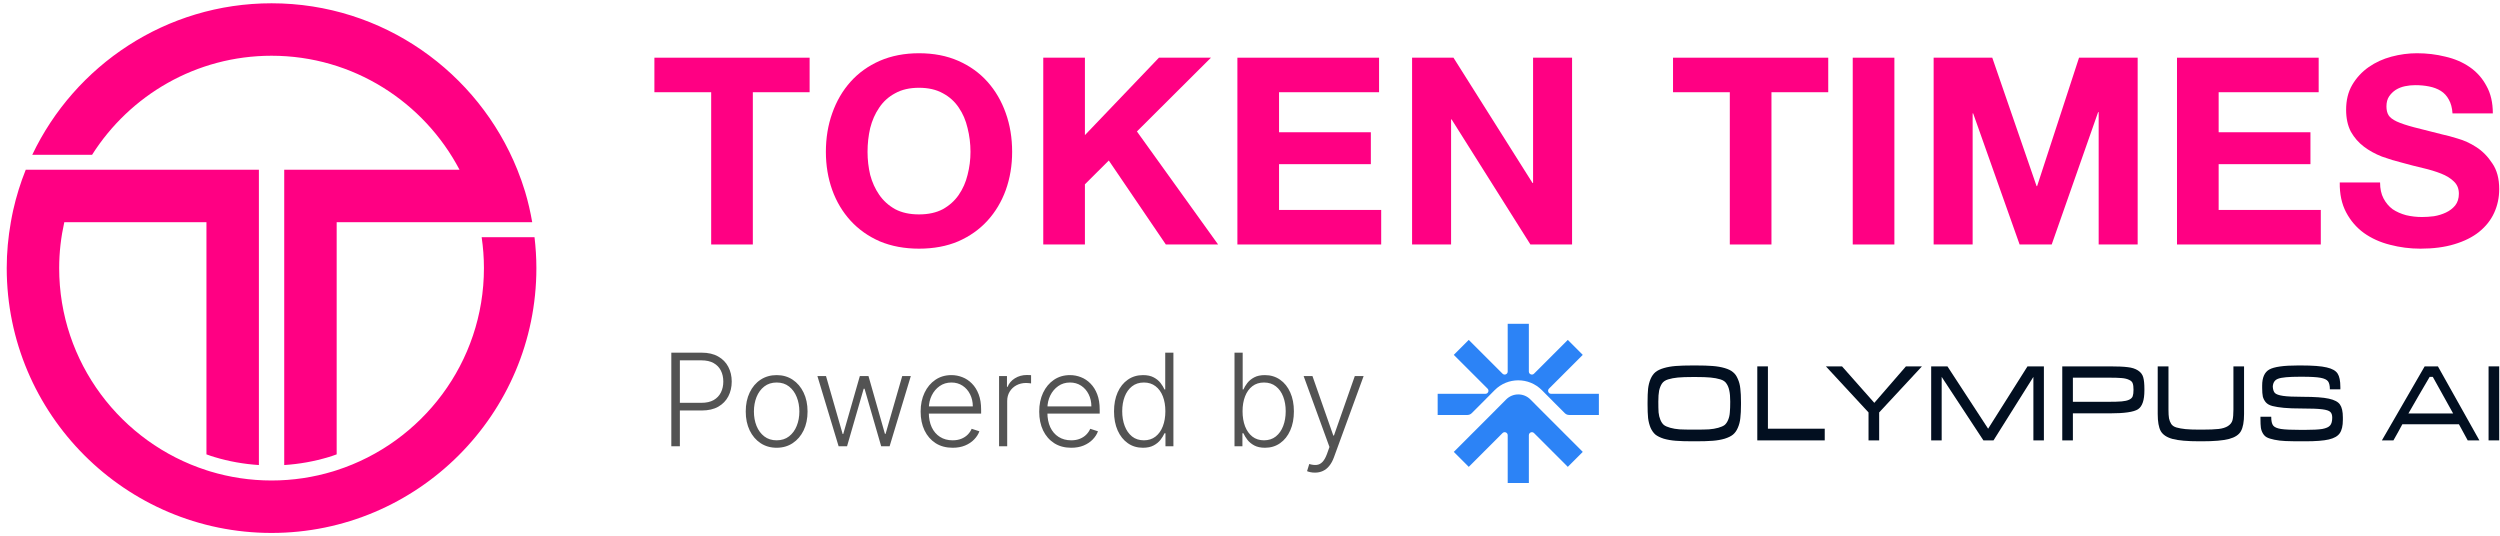<svg xmlns="http://www.w3.org/2000/svg" width="233" height="50" viewBox="0 0 233 50" fill="none"><path d="M49.817 22.106H44.89C45.028 23.048 45.103 24.01 45.103 24.988C45.103 33.786 39.332 41.258 31.378 43.826L31.044 43.932C29.227 44.483 27.303 44.782 25.309 44.782C23.315 44.782 21.391 44.483 19.574 43.932L19.241 43.826C11.286 41.258 5.515 33.786 5.515 24.988C5.515 23.518 5.685 22.088 5.992 20.709H19.241V42.347C19.384 42.397 19.524 42.45 19.669 42.497L19.996 42.6C21.335 43.005 22.724 43.251 24.129 43.342V15.821H2.399C1.911 17.04 1.516 18.305 1.224 19.61C1.143 19.973 1.075 20.34 1.009 20.709C0.763 22.1 0.627 23.528 0.627 24.988C0.627 38.598 11.7 49.67 25.309 49.67C38.919 49.67 49.991 38.598 49.991 24.988C49.991 24.013 49.927 23.053 49.817 22.106Z" fill="#FF0083"></path><path d="M48.939 17.864C48.729 17.17 48.486 16.489 48.218 15.82C44.571 6.739 35.68 0.306 25.31 0.306C15.478 0.306 6.974 6.086 3.008 14.425H8.583C12.095 8.883 18.278 5.195 25.31 5.195C32.914 5.195 39.515 9.514 42.828 15.82H26.49V43.342C27.896 43.251 29.287 43.005 30.639 42.595L30.957 42.495C31.099 42.449 31.238 42.395 31.378 42.346V20.709H49.602C49.433 19.742 49.218 18.79 48.939 17.864Z" fill="#FF0083"></path><path d="M66.282 8.595H60.99V5.377H75.456V8.595H70.164V22.786H66.282V8.595Z" fill="#FF0083"></path><path d="M80.855 14.154C80.855 14.886 80.937 15.601 81.102 16.3C81.283 16.983 81.563 17.6 81.942 18.153C82.322 18.706 82.816 19.153 83.426 19.494C84.036 19.819 84.778 19.982 85.652 19.982C86.525 19.982 87.267 19.819 87.877 19.494C88.487 19.153 88.982 18.706 89.361 18.153C89.74 17.6 90.012 16.983 90.177 16.3C90.358 15.601 90.449 14.886 90.449 14.154C90.449 13.39 90.358 12.651 90.177 11.935C90.012 11.22 89.74 10.586 89.361 10.034C88.982 9.465 88.487 9.018 87.877 8.693C87.267 8.351 86.525 8.181 85.652 8.181C84.778 8.181 84.036 8.351 83.426 8.693C82.816 9.018 82.322 9.465 81.942 10.034C81.563 10.586 81.283 11.22 81.102 11.935C80.937 12.651 80.855 13.39 80.855 14.154ZM76.972 14.154C76.972 12.854 77.17 11.651 77.566 10.546C77.961 9.424 78.53 8.449 79.272 7.62C80.014 6.791 80.921 6.141 81.992 5.669C83.08 5.198 84.3 4.962 85.652 4.962C87.02 4.962 88.24 5.198 89.311 5.669C90.383 6.141 91.29 6.791 92.031 7.62C92.773 8.449 93.342 9.424 93.738 10.546C94.133 11.651 94.331 12.854 94.331 14.154C94.331 15.422 94.133 16.609 93.738 17.714C93.342 18.803 92.773 19.754 92.031 20.567C91.29 21.38 90.383 22.022 89.311 22.493C88.24 22.948 87.02 23.176 85.652 23.176C84.3 23.176 83.08 22.948 81.992 22.493C80.921 22.022 80.014 21.38 79.272 20.567C78.53 19.754 77.961 18.803 77.566 17.714C77.17 16.609 76.972 15.422 76.972 14.154Z" fill="#FF0083"></path><path d="M97.232 5.377H101.114V12.594L108.013 5.377H112.86L105.961 12.252L113.527 22.786H108.656L103.34 14.959L101.114 17.178V22.786H97.232V5.377Z" fill="#FF0083"></path><path d="M115.325 5.377H128.529V8.595H119.207V12.326H127.763V15.3H119.207V19.567H128.727V22.786H115.325V5.377Z" fill="#FF0083"></path><path d="M131.606 5.377H135.464L142.832 17.056H142.882V5.377H146.517V22.786H142.635L135.291 11.131H135.241V22.786H131.606V5.377Z" fill="#FF0083"></path><path d="M161.218 8.595H155.926V5.377H170.392V8.595H165.1V22.786H161.218V8.595Z" fill="#FF0083"></path><path d="M172.675 5.377H176.557V22.786H172.675V5.377Z" fill="#FF0083"></path><path d="M180.215 5.377H185.68L189.809 17.348H189.859L193.766 5.377H199.23V22.786H195.596V10.448H195.546L191.219 22.786H188.227L183.899 10.57H183.85V22.786H180.215V5.377Z" fill="#FF0083"></path><path d="M202.896 5.377H216.1V8.595H206.778V12.326H215.334V15.3H206.778V19.567H216.298V22.786H202.896V5.377Z" fill="#FF0083"></path><path d="M221.823 17.007C221.823 17.592 221.93 18.088 222.145 18.494C222.359 18.901 222.639 19.234 222.985 19.494C223.348 19.738 223.768 19.925 224.246 20.055C224.724 20.169 225.219 20.226 225.73 20.226C226.076 20.226 226.447 20.201 226.843 20.152C227.238 20.087 227.609 19.974 227.956 19.811C228.302 19.648 228.59 19.429 228.821 19.153C229.052 18.86 229.167 18.494 229.167 18.055C229.167 17.584 229.011 17.202 228.697 16.91C228.401 16.617 228.005 16.373 227.51 16.178C227.016 15.983 226.455 15.812 225.829 15.666C225.203 15.52 224.568 15.357 223.925 15.178C223.266 15.016 222.623 14.821 221.996 14.593C221.37 14.349 220.809 14.04 220.315 13.667C219.82 13.293 219.416 12.829 219.103 12.277C218.806 11.708 218.658 11.025 218.658 10.229C218.658 9.335 218.848 8.563 219.227 7.912C219.622 7.246 220.133 6.693 220.76 6.254C221.386 5.816 222.095 5.49 222.886 5.279C223.678 5.068 224.469 4.962 225.26 4.962C226.183 4.962 227.065 5.068 227.906 5.279C228.763 5.474 229.522 5.799 230.181 6.254C230.84 6.71 231.36 7.295 231.739 8.01C232.134 8.709 232.332 9.562 232.332 10.57H228.574C228.541 10.05 228.425 9.619 228.228 9.278C228.046 8.937 227.799 8.668 227.486 8.473C227.173 8.278 226.81 8.14 226.398 8.059C226.002 7.977 225.565 7.937 225.087 7.937C224.774 7.937 224.461 7.969 224.148 8.034C223.834 8.099 223.546 8.213 223.282 8.376C223.035 8.538 222.829 8.741 222.664 8.985C222.499 9.229 222.417 9.538 222.417 9.912C222.417 10.253 222.483 10.53 222.614 10.741C222.746 10.952 223.002 11.147 223.381 11.326C223.777 11.505 224.312 11.684 224.988 11.862C225.681 12.041 226.579 12.269 227.684 12.545C228.013 12.61 228.467 12.732 229.044 12.911C229.637 13.073 230.222 13.342 230.799 13.715C231.376 14.089 231.871 14.593 232.283 15.227C232.711 15.845 232.926 16.641 232.926 17.617C232.926 18.413 232.769 19.153 232.456 19.835C232.143 20.518 231.673 21.111 231.046 21.615C230.437 22.103 229.67 22.485 228.747 22.761C227.84 23.038 226.785 23.176 225.582 23.176C224.609 23.176 223.661 23.054 222.738 22.81C221.831 22.582 221.024 22.217 220.315 21.713C219.622 21.209 219.07 20.567 218.658 19.787C218.246 19.006 218.048 18.08 218.065 17.007H221.823Z" fill="#FF0083"></path><path d="M62.567 41.595V32.868H65.384C66.003 32.868 66.52 32.987 66.935 33.226C67.353 33.461 67.667 33.782 67.877 34.189C68.09 34.595 68.197 35.052 68.197 35.561C68.197 36.069 68.091 36.528 67.881 36.937C67.671 37.343 67.359 37.666 66.944 37.904C66.529 38.14 66.013 38.258 65.397 38.258H63.181V37.542H65.376C65.833 37.542 66.212 37.457 66.513 37.287C66.814 37.113 67.039 36.877 67.187 36.579C67.337 36.281 67.412 35.941 67.412 35.561C67.412 35.18 67.337 34.841 67.187 34.542C67.039 34.244 66.813 34.01 66.509 33.839C66.208 33.669 65.826 33.584 65.363 33.584H63.364V41.595H62.567ZM72.383 41.731C71.818 41.731 71.318 41.588 70.883 41.301C70.451 41.014 70.114 40.618 69.869 40.112C69.625 39.603 69.503 39.017 69.503 38.352C69.503 37.681 69.625 37.092 69.869 36.584C70.114 36.072 70.451 35.674 70.883 35.39C71.318 35.103 71.818 34.96 72.383 34.96C72.949 34.96 73.447 35.103 73.879 35.39C74.311 35.677 74.649 36.075 74.893 36.584C75.14 37.092 75.264 37.681 75.264 38.352C75.264 39.017 75.142 39.603 74.898 40.112C74.653 40.618 74.314 41.014 73.879 41.301C73.447 41.588 72.949 41.731 72.383 41.731ZM72.383 41.037C72.838 41.037 73.223 40.914 73.538 40.67C73.853 40.426 74.092 40.101 74.254 39.694C74.419 39.288 74.501 38.841 74.501 38.352C74.501 37.863 74.419 37.414 74.254 37.005C74.092 36.596 73.853 36.268 73.538 36.021C73.223 35.774 72.838 35.65 72.383 35.65C71.932 35.65 71.547 35.774 71.228 36.021C70.913 36.268 70.673 36.596 70.508 37.005C70.346 37.414 70.265 37.863 70.265 38.352C70.265 38.841 70.346 39.288 70.508 39.694C70.673 40.101 70.913 40.426 71.228 40.67C71.544 40.914 71.929 41.037 72.383 41.037ZM78.16 41.595L76.182 35.049H76.984L78.535 40.449H78.59L80.137 35.049H80.942L82.476 40.436H82.536L84.087 35.049H84.888L82.911 41.595H82.127L80.576 36.23H80.495L78.944 41.595H78.16ZM88.786 41.731C88.176 41.731 87.647 41.589 87.201 41.305C86.755 41.018 86.41 40.622 86.166 40.116C85.924 39.608 85.803 39.022 85.803 38.361C85.803 37.701 85.924 37.116 86.166 36.605C86.41 36.091 86.747 35.689 87.176 35.399C87.607 35.106 88.106 34.96 88.671 34.96C89.026 34.96 89.369 35.025 89.698 35.156C90.028 35.284 90.323 35.481 90.585 35.748C90.849 36.013 91.058 36.346 91.211 36.75C91.365 37.15 91.441 37.625 91.441 38.173V38.548H86.328V37.879H90.666C90.666 37.459 90.58 37.081 90.41 36.745C90.242 36.407 90.008 36.14 89.707 35.944C89.409 35.748 89.063 35.65 88.671 35.65C88.257 35.65 87.891 35.761 87.576 35.983C87.261 36.204 87.014 36.497 86.835 36.861C86.659 37.224 86.569 37.622 86.566 38.054V38.454C86.566 38.974 86.656 39.429 86.835 39.818C87.016 40.204 87.274 40.504 87.606 40.717C87.938 40.93 88.332 41.037 88.786 41.037C89.096 41.037 89.367 40.988 89.6 40.892C89.836 40.795 90.034 40.666 90.193 40.504C90.355 40.339 90.477 40.159 90.559 39.963L91.279 40.197C91.18 40.473 91.016 40.727 90.789 40.96C90.565 41.193 90.284 41.38 89.945 41.522C89.61 41.662 89.224 41.731 88.786 41.731ZM93.113 41.595V35.049H93.85V36.055H93.905C94.036 35.726 94.263 35.46 94.587 35.258C94.914 35.054 95.283 34.951 95.695 34.951C95.758 34.951 95.827 34.953 95.904 34.956C95.981 34.959 96.045 34.961 96.096 34.964V35.736C96.062 35.73 96.002 35.721 95.917 35.71C95.832 35.699 95.739 35.693 95.64 35.693C95.299 35.693 94.995 35.765 94.728 35.91C94.464 36.052 94.255 36.25 94.101 36.502C93.948 36.755 93.871 37.044 93.871 37.368V41.595H93.113ZM99.837 41.731C99.226 41.731 98.698 41.589 98.252 41.305C97.806 41.018 97.461 40.622 97.216 40.116C96.975 39.608 96.854 39.022 96.854 38.361C96.854 37.701 96.975 37.116 97.216 36.605C97.461 36.091 97.797 35.689 98.226 35.399C98.658 35.106 99.157 34.96 99.722 34.96C100.077 34.96 100.42 35.025 100.749 35.156C101.079 35.284 101.374 35.481 101.635 35.748C101.9 36.013 102.108 36.346 102.262 36.75C102.415 37.15 102.492 37.625 102.492 38.173V38.548H97.378V37.879H101.716C101.716 37.459 101.631 37.081 101.461 36.745C101.293 36.407 101.059 36.14 100.758 35.944C100.459 35.748 100.114 35.65 99.722 35.65C99.307 35.65 98.942 35.761 98.627 35.983C98.312 36.204 98.064 36.497 97.885 36.861C97.709 37.224 97.62 37.622 97.617 38.054V38.454C97.617 38.974 97.707 39.429 97.885 39.818C98.067 40.204 98.324 40.504 98.657 40.717C98.989 40.93 99.383 41.037 99.837 41.037C100.147 41.037 100.418 40.988 100.651 40.892C100.887 40.795 101.084 40.666 101.243 40.504C101.405 40.339 101.528 40.159 101.61 39.963L102.33 40.197C102.231 40.473 102.067 40.727 101.84 40.96C101.616 41.193 101.334 41.38 100.996 41.522C100.661 41.662 100.275 41.731 99.837 41.731ZM106.52 41.731C105.983 41.731 105.513 41.589 105.11 41.305C104.706 41.021 104.391 40.625 104.164 40.116C103.939 39.608 103.827 39.015 103.827 38.339C103.827 37.666 103.939 37.076 104.164 36.571C104.391 36.062 104.708 35.667 105.114 35.386C105.52 35.102 105.993 34.96 106.533 34.96C106.931 34.96 107.262 35.031 107.526 35.173C107.79 35.312 108.002 35.486 108.161 35.693C108.32 35.9 108.443 36.102 108.531 36.298H108.6V32.868H109.362V41.595H108.621V40.38H108.531C108.443 40.579 108.318 40.784 108.156 40.994C107.994 41.201 107.78 41.376 107.513 41.518C107.249 41.66 106.918 41.731 106.52 41.731ZM106.61 41.037C107.033 41.037 107.394 40.922 107.692 40.691C107.99 40.459 108.218 40.139 108.374 39.733C108.533 39.324 108.612 38.855 108.612 38.326C108.612 37.804 108.534 37.342 108.378 36.941C108.222 36.538 107.994 36.223 107.696 35.995C107.398 35.765 107.036 35.65 106.61 35.65C106.172 35.65 105.803 35.77 105.502 36.008C105.203 36.244 104.976 36.564 104.82 36.967C104.666 37.37 104.59 37.824 104.59 38.326C104.59 38.835 104.668 39.294 104.824 39.703C104.98 40.112 105.208 40.437 105.506 40.679C105.807 40.917 106.175 41.037 106.61 41.037ZM115.056 41.595V32.868H115.818V36.298H115.887C115.972 36.102 116.094 35.9 116.253 35.693C116.415 35.486 116.627 35.312 116.888 35.173C117.152 35.031 117.485 34.96 117.885 34.96C118.422 34.96 118.894 35.102 119.3 35.386C119.706 35.667 120.023 36.062 120.25 36.571C120.477 37.076 120.591 37.666 120.591 38.339C120.591 39.015 120.477 39.608 120.25 40.116C120.026 40.625 119.71 41.021 119.304 41.305C118.901 41.589 118.432 41.731 117.898 41.731C117.5 41.731 117.168 41.66 116.901 41.518C116.637 41.376 116.423 41.201 116.262 40.994C116.1 40.784 115.975 40.579 115.887 40.38H115.793V41.595H115.056ZM115.806 38.326C115.806 38.855 115.884 39.324 116.04 39.733C116.199 40.139 116.426 40.459 116.722 40.691C117.02 40.922 117.381 41.037 117.804 41.037C118.239 41.037 118.607 40.917 118.908 40.679C119.209 40.437 119.438 40.112 119.594 39.703C119.75 39.294 119.828 38.835 119.828 38.326C119.828 37.824 119.75 37.37 119.594 36.967C119.441 36.564 119.213 36.244 118.912 36.008C118.611 35.77 118.242 35.65 117.804 35.65C117.378 35.65 117.016 35.765 116.718 35.995C116.422 36.223 116.196 36.538 116.04 36.941C115.884 37.342 115.806 37.804 115.806 38.326ZM122.551 44.049C122.401 44.049 122.26 44.035 122.129 44.007C121.999 43.978 121.895 43.947 121.818 43.913L122.023 43.244C122.281 43.324 122.512 43.352 122.713 43.329C122.915 43.309 123.094 43.218 123.25 43.056C123.406 42.897 123.546 42.653 123.668 42.324L123.906 41.659L121.499 35.049H122.321L124.264 40.593H124.324L126.267 35.049H127.09L124.32 42.63C124.203 42.946 124.06 43.209 123.889 43.419C123.719 43.632 123.521 43.789 123.297 43.892C123.075 43.997 122.827 44.049 122.551 44.049Z" fill="#535353"></path><path d="M140.518 45.014V40.562C140.518 40.311 140.214 40.185 140.037 40.362L136.889 43.511L135.494 42.116L139.123 38.487L140.372 37.231C140.996 36.603 142.012 36.603 142.636 37.231L143.885 38.487L147.514 42.116L146.119 43.511L142.971 40.362C142.794 40.185 142.49 40.311 142.49 40.562V45.014H140.518Z" fill="#2C83F6"></path><path d="M144.365 36.222L147.513 33.074L146.119 31.679L142.97 34.827C142.793 35.005 142.489 34.879 142.489 34.628V30.176H140.517V34.628C140.517 34.879 140.214 35.005 140.036 34.827L136.888 31.679L135.493 33.074L138.642 36.222C138.819 36.399 138.693 36.703 138.442 36.703H133.99V38.675H136.764C136.913 38.675 137.056 38.615 137.162 38.51L138.058 37.614L139.305 36.36C140.517 35.141 142.489 35.141 143.701 36.36L144.946 37.612L144.949 37.615L145.843 38.51C145.949 38.615 146.092 38.675 146.242 38.675H149.016V36.703H144.564C144.313 36.703 144.187 36.399 144.365 36.222Z" fill="#2C83F6"></path><path d="M158.053 41.129H157.76C157.124 41.129 156.598 41.113 156.182 41.08C155.766 41.048 155.391 40.982 155.057 40.885C154.731 40.779 154.474 40.652 154.286 40.505C154.107 40.35 153.956 40.139 153.834 39.87C153.72 39.592 153.642 39.291 153.602 38.965C153.569 38.63 153.553 38.206 153.553 37.693V37.497C153.553 36.983 153.569 36.559 153.602 36.225C153.642 35.891 153.72 35.589 153.834 35.32C153.956 35.043 154.107 34.831 154.286 34.684C154.474 34.529 154.735 34.403 155.069 34.305C155.403 34.207 155.774 34.142 156.182 34.11C156.598 34.077 157.124 34.061 157.76 34.061H158.053C158.689 34.061 159.211 34.077 159.618 34.11C160.034 34.142 160.409 34.207 160.743 34.305C161.078 34.403 161.335 34.529 161.514 34.684C161.701 34.831 161.852 35.043 161.966 35.32C162.089 35.589 162.166 35.891 162.199 36.225C162.24 36.559 162.26 36.983 162.26 37.497V37.693C162.26 38.206 162.24 38.63 162.199 38.965C162.166 39.291 162.089 39.592 161.966 39.87C161.852 40.139 161.701 40.35 161.514 40.505C161.335 40.652 161.078 40.779 160.743 40.885C160.417 40.982 160.046 41.048 159.631 41.08C159.215 41.113 158.689 41.129 158.053 41.129ZM157.784 40.041H158.029C158.542 40.041 158.958 40.033 159.276 40.016C159.594 39.992 159.883 39.943 160.144 39.87C160.405 39.796 160.601 39.711 160.731 39.613C160.862 39.507 160.972 39.348 161.061 39.136C161.151 38.924 161.204 38.691 161.22 38.439C161.245 38.186 161.257 37.852 161.257 37.436C161.257 37.004 161.229 36.661 161.172 36.409C161.123 36.156 161.037 35.94 160.915 35.761C160.801 35.573 160.609 35.438 160.34 35.357C160.071 35.275 159.765 35.218 159.423 35.186C159.088 35.153 158.624 35.137 158.029 35.137H157.784C157.189 35.137 156.72 35.153 156.378 35.186C156.043 35.218 155.742 35.275 155.473 35.357C155.204 35.438 155.008 35.573 154.886 35.761C154.772 35.94 154.686 36.156 154.629 36.409C154.58 36.661 154.556 37.004 154.556 37.436C154.556 37.852 154.564 38.186 154.58 38.439C154.604 38.691 154.662 38.924 154.751 39.136C154.841 39.348 154.951 39.507 155.081 39.613C155.212 39.711 155.407 39.796 155.668 39.87C155.929 39.943 156.219 39.992 156.537 40.016C156.855 40.033 157.27 40.041 157.784 40.041Z" fill="#020F20"></path><path d="M170.065 39.955V41.044H163.78V34.146H164.77V39.955H170.065Z" fill="#020F20"></path><path d="M175.138 38.439V41.044H174.147V38.439L170.173 34.146H171.677L174.686 37.546L177.633 34.146H179.125L175.138 38.439Z" fill="#020F20"></path><path d="M190.491 34.146V41.044H189.512V35.125L185.795 41.044H184.853L180.964 35.125V41.044H179.986V34.146H181.502L185.293 39.955L188.962 34.146H190.491Z" fill="#020F20"></path><path d="M193.193 37.448H196.495C197.042 37.448 197.457 37.436 197.743 37.411C198.028 37.387 198.26 37.334 198.44 37.252C198.619 37.163 198.729 37.053 198.77 36.922C198.819 36.784 198.843 36.584 198.843 36.323C198.843 36.062 198.819 35.867 198.77 35.736C198.729 35.597 198.619 35.487 198.44 35.406C198.26 35.316 198.028 35.259 197.743 35.235C197.457 35.21 197.042 35.198 196.495 35.198H193.193V37.448ZM193.193 38.524V41.044H192.203V34.146H196.666C197.376 34.146 197.922 34.171 198.305 34.22C198.688 34.26 199.006 34.362 199.259 34.525C199.512 34.688 199.675 34.9 199.748 35.161C199.822 35.414 199.858 35.777 199.858 36.25V36.396C199.858 37.301 199.659 37.884 199.259 38.145C198.86 38.398 197.995 38.524 196.666 38.524H193.193Z" fill="#020F20"></path><path d="M205.208 41.129H205C203.867 41.129 203.027 41.056 202.481 40.909C201.943 40.762 201.576 40.518 201.38 40.175C201.193 39.833 201.099 39.303 201.099 38.585V34.146H202.102V38.182C202.102 38.524 202.118 38.793 202.151 38.989C202.192 39.185 202.261 39.36 202.359 39.515C202.465 39.67 202.632 39.78 202.86 39.845C203.088 39.91 203.362 39.959 203.68 39.992C203.998 40.024 204.426 40.041 204.964 40.041H205.245C205.913 40.041 206.423 40.02 206.774 39.98C207.132 39.939 207.422 39.849 207.642 39.711C207.87 39.564 208.013 39.38 208.07 39.16C208.127 38.932 208.155 38.606 208.155 38.182V34.146H209.146V38.585C209.146 39.311 209.048 39.845 208.852 40.188C208.665 40.522 208.298 40.762 207.752 40.909C207.206 41.056 206.358 41.129 205.208 41.129Z" fill="#020F20"></path><path d="M218.355 38.903V39.136C218.355 39.69 218.257 40.106 218.061 40.383C217.874 40.652 217.535 40.844 217.046 40.958C216.565 41.072 215.831 41.129 214.845 41.129H214.527C213.907 41.129 213.402 41.121 213.011 41.105C212.627 41.088 212.281 41.048 211.971 40.982C211.661 40.917 211.429 40.844 211.274 40.762C211.119 40.681 210.993 40.554 210.895 40.383C210.797 40.212 210.736 40.033 210.712 39.845C210.687 39.649 210.675 39.389 210.675 39.062V38.842H211.678C211.678 39.234 211.739 39.507 211.861 39.662C211.983 39.816 212.224 39.922 212.583 39.98C212.949 40.037 213.581 40.065 214.478 40.065H214.772C215.53 40.065 216.084 40.037 216.435 39.98C216.793 39.914 217.038 39.804 217.169 39.649C217.299 39.495 217.364 39.254 217.364 38.928C217.364 38.675 217.303 38.496 217.181 38.39C217.067 38.276 216.814 38.194 216.423 38.145C216.039 38.096 215.416 38.072 214.551 38.072C213.858 38.072 213.296 38.051 212.864 38.011C212.432 37.97 212.073 37.913 211.788 37.84C211.51 37.766 211.303 37.648 211.164 37.485C211.034 37.322 210.944 37.147 210.895 36.959C210.854 36.763 210.834 36.498 210.834 36.164V35.932C210.834 35.19 211.054 34.693 211.494 34.44C211.943 34.187 212.835 34.061 214.172 34.061H214.454C215.546 34.061 216.345 34.122 216.851 34.244C217.356 34.358 217.694 34.55 217.866 34.819C218.037 35.08 218.122 35.5 218.122 36.078V36.286H217.144C217.144 35.944 217.087 35.695 216.973 35.54C216.859 35.386 216.626 35.275 216.276 35.21C215.925 35.145 215.359 35.112 214.576 35.112H214.344C213.316 35.112 212.644 35.173 212.326 35.296C212.008 35.41 211.841 35.659 211.824 36.042C211.841 36.311 211.906 36.507 212.02 36.629C212.142 36.751 212.399 36.841 212.79 36.898C213.182 36.955 213.797 36.983 214.637 36.983C215.73 36.983 216.533 37.041 217.046 37.155C217.568 37.269 217.914 37.452 218.086 37.705C218.265 37.958 218.355 38.357 218.355 38.903Z" fill="#020F20"></path><path d="M227.214 34.146L231.079 41.044H229.99L229.171 39.539H223.9C223.827 39.67 223.696 39.91 223.509 40.261C223.321 40.603 223.174 40.864 223.068 41.044H221.992L225.979 34.146H227.214ZM224.463 38.536H228.633L226.737 35.125H226.444C226.215 35.516 225.881 36.087 225.441 36.837C225.009 37.579 224.683 38.145 224.463 38.536Z" fill="#020F20"></path><path d="M232.926 34.146V41.044H231.935V34.146H232.926Z" fill="#020F20"></path></svg>